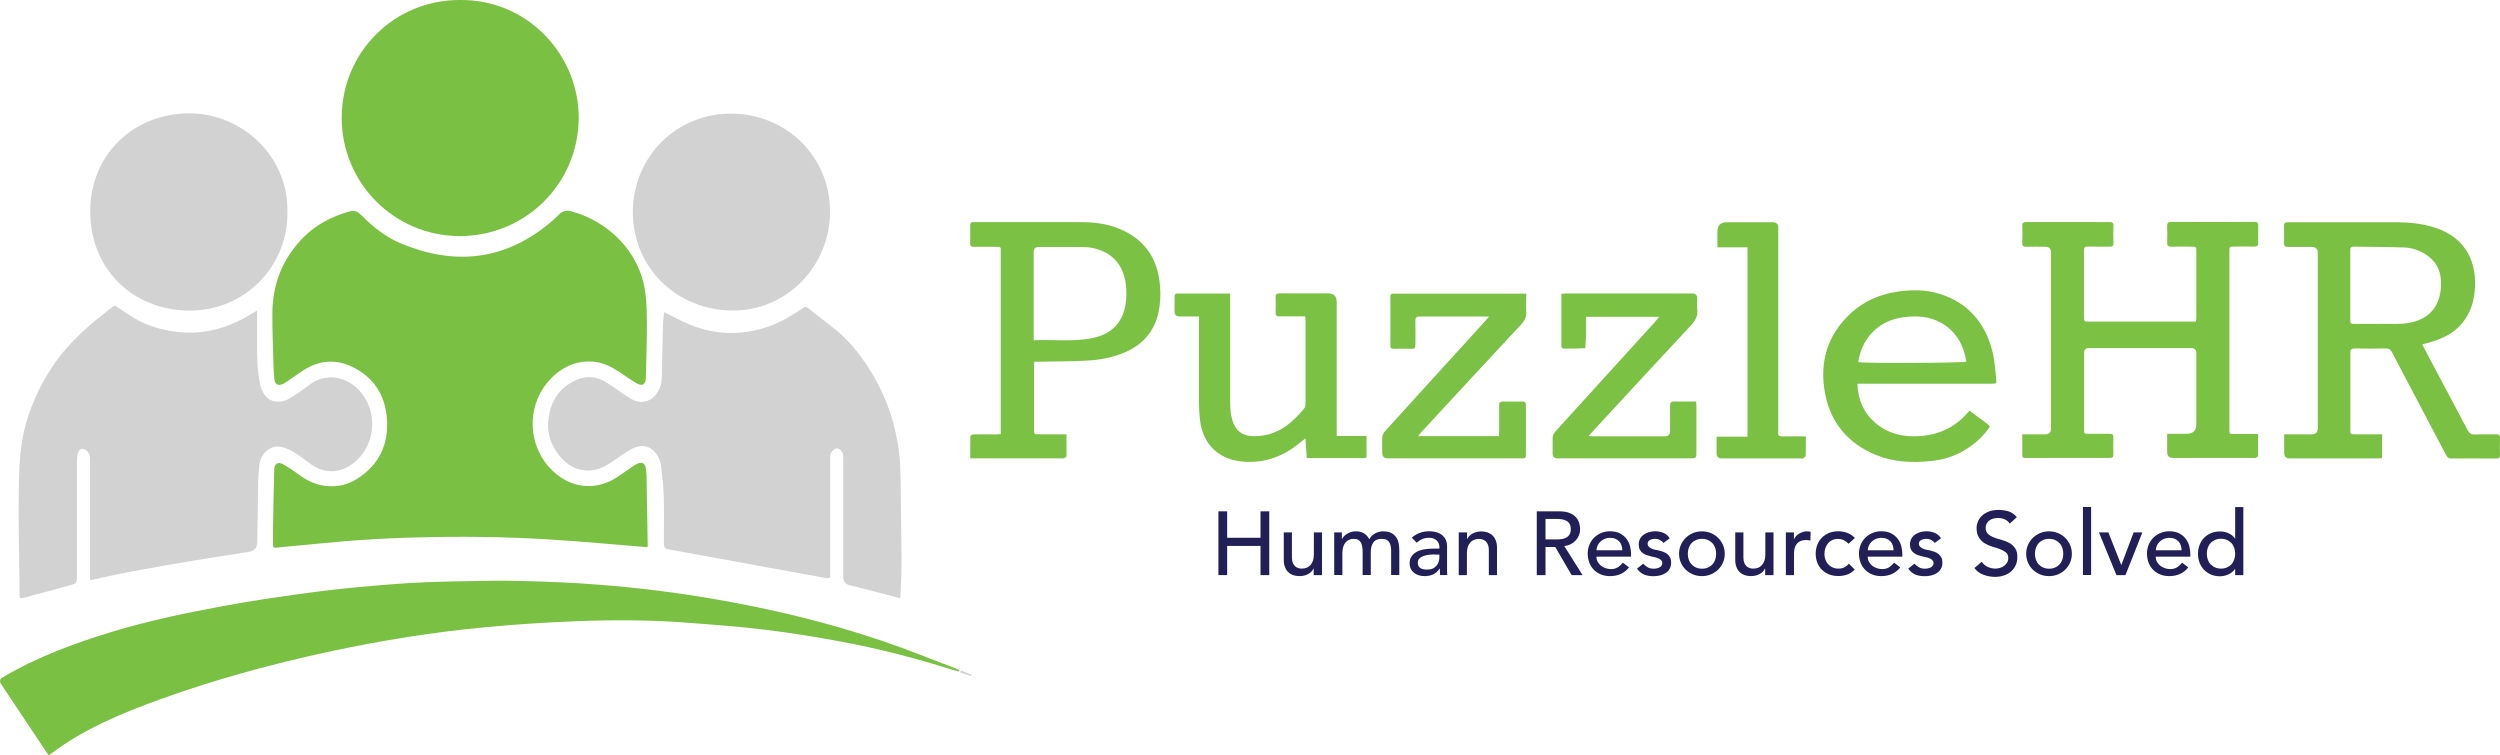 <?xml version="1.0" encoding="UTF-8"?><svg id="a" xmlns="http://www.w3.org/2000/svg" viewBox="0 0 299.9 90.61"><g><path d="M146.16,61.34h1.05v3.17h4v-3.17h1.05v7.65h-1.05v-3.5h-4v3.5h-1.05v-7.65Z" fill="#221f57"/><path d="M158.57,68.99h-.98v-.79h-.02c-.12,.27-.34,.5-.64,.66-.31,.17-.66,.25-1.06,.25-.25,0-.49-.04-.72-.11-.23-.08-.42-.19-.59-.35-.17-.16-.31-.36-.41-.61s-.15-.54-.15-.88v-3.29h.98v3.02c0,.24,.03,.44,.1,.61s.15,.31,.26,.41c.11,.1,.23,.18,.38,.23,.14,.05,.29,.07,.44,.07,.2,0,.39-.03,.57-.1,.17-.06,.33-.17,.46-.31s.23-.32,.31-.53c.07-.22,.11-.47,.11-.77v-2.63h.98v5.12h-.02Z" fill="#221f57"/><path d="M160.05,63.87h.92v.8h.02c.02-.07,.08-.16,.17-.27,.09-.11,.21-.21,.35-.31s.31-.18,.5-.25,.41-.1,.64-.1c.39,0,.71,.08,.97,.24s.48,.4,.64,.71c.17-.32,.4-.55,.71-.71,.31-.16,.61-.24,.93-.24,.4,0,.73,.06,.98,.19s.45,.3,.6,.51c.15,.21,.25,.45,.3,.72,.05,.27,.08,.55,.08,.84v2.98h-.98v-2.85c0-.19,0-.38-.04-.56s-.08-.34-.16-.48c-.08-.14-.19-.25-.34-.33s-.34-.12-.58-.12c-.47,0-.81,.14-1.01,.43s-.31,.66-.31,1.11v2.8h-.98v-2.68c0-.24,0-.47-.04-.67s-.08-.38-.15-.52c-.08-.15-.19-.26-.33-.35-.14-.08-.33-.12-.57-.12-.17,0-.34,.03-.51,.1-.16,.07-.31,.17-.43,.31s-.22,.31-.29,.52c-.07,.21-.11,.46-.11,.75v2.66h-.98v-5.12h0Z" fill="#221f57"/><path d="M169.37,64.49c.28-.25,.6-.44,.96-.57,.36-.13,.73-.19,1.09-.19s.7,.05,.98,.14c.27,.09,.5,.22,.67,.38s.3,.34,.39,.55c.08,.21,.13,.42,.13,.64v2.61c0,.18,0,.35,0,.5,0,.15,.02,.3,.03,.43h-.87c-.02-.26-.03-.52-.03-.78h-.02c-.22,.33-.48,.57-.77,.7-.3,.14-.64,.21-1.04,.21-.24,0-.47-.03-.69-.1-.22-.06-.41-.16-.57-.29s-.29-.29-.39-.48c-.09-.19-.14-.41-.14-.66,0-.33,.07-.61,.22-.83s.35-.4,.61-.55c.26-.14,.56-.24,.91-.3,.35-.06,.71-.09,1.11-.09h.72v-.22c0-.13-.03-.26-.08-.39s-.13-.25-.23-.35c-.1-.1-.23-.19-.38-.25-.15-.06-.33-.09-.55-.09-.19,0-.35,.02-.5,.05-.14,.04-.27,.08-.39,.14-.12,.05-.22,.12-.32,.19-.09,.07-.19,.14-.27,.21l-.59-.6h0Zm2.77,2.02c-.23,0-.47,.01-.71,.04s-.47,.07-.67,.15c-.2,.07-.36,.17-.49,.3-.13,.13-.19,.3-.19,.5,0,.3,.1,.51,.3,.64s.47,.19,.81,.19c.27,0,.5-.04,.69-.13s.34-.21,.46-.35c.12-.14,.2-.3,.25-.48s.08-.35,.08-.52v-.32h-.52v-.02Z" fill="#221f57"/><path d="M175.01,63.87h.98v.79h.02c.12-.27,.34-.49,.64-.66,.31-.17,.66-.25,1.06-.25,.25,0,.49,.04,.71,.11,.23,.08,.43,.19,.6,.35,.17,.16,.31,.36,.41,.61s.15,.54,.15,.88v3.29h-.98v-3.02c0-.24-.03-.44-.1-.61s-.15-.31-.26-.41c-.11-.1-.23-.18-.38-.23-.14-.05-.29-.07-.44-.07-.2,0-.39,.03-.57,.1-.17,.06-.33,.17-.46,.31s-.23,.32-.31,.53c-.07,.22-.11,.47-.11,.77v2.63h-.98v-5.12h.02Z" fill="#221f57"/><path d="M184.35,61.34h2.72c.49,0,.9,.07,1.22,.2s.57,.3,.76,.51c.19,.21,.31,.44,.39,.69,.07,.26,.11,.5,.11,.74s-.04,.48-.13,.71c-.09,.23-.21,.43-.38,.62-.16,.18-.36,.34-.6,.46-.24,.13-.5,.2-.79,.23l2.19,3.49h-1.31l-1.96-3.37h-1.17v3.37h-1.05v-7.65h0Zm1.05,3.37h1.37c.2,0,.41-.02,.61-.05,.2-.03,.38-.09,.53-.18,.16-.09,.28-.21,.38-.37,.09-.16,.14-.37,.14-.63s-.05-.47-.14-.63-.22-.29-.38-.37c-.16-.09-.33-.15-.53-.18s-.4-.05-.61-.05h-1.37v2.46Z" fill="#221f57"/><path d="M191.51,66.78c0,.22,.05,.43,.15,.61,.1,.18,.23,.34,.39,.47,.16,.13,.35,.23,.56,.3,.21,.07,.43,.11,.65,.11,.31,0,.57-.07,.8-.21s.43-.33,.62-.56l.74,.56c-.55,.7-1.31,1.05-2.29,1.05-.41,0-.78-.07-1.11-.21s-.61-.33-.84-.57-.41-.53-.53-.85c-.12-.33-.19-.68-.19-1.06s.07-.74,.2-1.06c.13-.33,.32-.61,.56-.85,.24-.24,.52-.43,.85-.57s.68-.21,1.07-.21c.46,0,.85,.08,1.16,.24,.32,.16,.58,.37,.78,.62,.2,.26,.35,.54,.44,.86s.14,.65,.14,.98v.35h-4.15Zm3.1-.78c0-.22-.04-.41-.1-.59-.06-.18-.15-.34-.28-.47-.12-.13-.28-.24-.46-.31-.19-.08-.4-.11-.65-.11s-.46,.05-.66,.14-.37,.21-.51,.35-.25,.3-.32,.48c-.08,.18-.11,.35-.11,.52h3.09Z" fill="#221f57"/><path d="M199.58,65.15c-.12-.14-.26-.26-.43-.36s-.38-.15-.63-.15c-.23,0-.43,.05-.61,.15-.17,.1-.26,.24-.26,.43,0,.15,.05,.27,.15,.37,.1,.09,.21,.17,.35,.23,.13,.06,.28,.1,.43,.13s.28,.05,.39,.08c.21,.05,.41,.11,.59,.18,.19,.07,.35,.17,.48,.28,.13,.12,.24,.26,.32,.42,.08,.17,.11,.37,.11,.6,0,.29-.06,.53-.19,.74-.12,.21-.28,.37-.48,.5s-.42,.22-.67,.28-.5,.09-.76,.09c-.43,0-.81-.06-1.13-.19-.32-.13-.61-.37-.87-.71l.74-.6c.16,.16,.34,.3,.53,.42,.2,.12,.44,.18,.72,.18,.12,0,.25-.01,.38-.04s.24-.06,.34-.12c.1-.05,.18-.12,.24-.21,.06-.08,.09-.18,.09-.29,0-.14-.05-.26-.14-.36-.09-.09-.2-.17-.33-.22s-.26-.1-.4-.13-.27-.06-.38-.08c-.21-.05-.41-.11-.6-.17s-.36-.15-.5-.26c-.15-.11-.26-.24-.35-.41-.09-.17-.13-.37-.13-.62,0-.27,.06-.5,.17-.7s.26-.36,.45-.49,.4-.23,.63-.29c.24-.06,.47-.1,.71-.1,.35,0,.68,.06,1,.19,.32,.13,.57,.35,.76,.65l-.76,.57h.04Z" fill="#221f57"/><path d="M201.42,66.43c0-.37,.07-.72,.21-1.05,.14-.32,.34-.61,.58-.85,.25-.24,.54-.44,.87-.58s.69-.21,1.08-.21,.75,.07,1.08,.21,.63,.33,.87,.58c.25,.24,.44,.53,.58,.85s.21,.67,.21,1.05-.07,.73-.21,1.05c-.14,.33-.34,.61-.58,.85-.25,.24-.54,.43-.87,.57s-.69,.21-1.08,.21-.75-.07-1.08-.21-.63-.33-.87-.57c-.25-.24-.44-.53-.58-.85-.14-.33-.21-.68-.21-1.05Zm1.05,0c0,.26,.04,.5,.12,.72s.19,.41,.34,.56c.15,.15,.32,.28,.53,.37,.21,.09,.45,.14,.71,.14s.5-.04,.71-.14c.21-.09,.39-.21,.53-.37,.15-.15,.26-.34,.34-.56s.12-.46,.12-.72-.04-.5-.12-.72-.19-.41-.34-.56c-.15-.15-.32-.28-.53-.37-.21-.09-.45-.14-.71-.14s-.5,.05-.71,.14-.39,.21-.53,.37c-.15,.15-.26,.34-.34,.56s-.12,.46-.12,.72Z" fill="#221f57"/><path d="M212.73,68.99h-.98v-.79h-.02c-.12,.27-.34,.5-.64,.66s-.66,.25-1.06,.25c-.25,0-.49-.04-.72-.11-.23-.08-.42-.19-.59-.35-.17-.16-.31-.36-.41-.61s-.15-.54-.15-.88v-3.29h.98v3.02c0,.24,.03,.44,.1,.61s.15,.31,.26,.41c.11,.1,.23,.18,.38,.23,.14,.05,.29,.07,.44,.07,.2,0,.39-.03,.57-.1,.17-.06,.33-.17,.46-.31s.23-.32,.31-.53c.07-.22,.11-.47,.11-.77v-2.63h.98v5.12h-.02Z" fill="#221f57"/><path d="M214.22,63.87h.98v.79h.02c.07-.14,.15-.26,.26-.37s.23-.21,.37-.29c.13-.08,.28-.14,.44-.19s.32-.07,.48-.07,.31,.02,.44,.06l-.04,1.05c-.08-.02-.16-.04-.24-.05s-.16-.02-.24-.02c-.48,0-.85,.13-1.1,.4-.25,.27-.38,.68-.38,1.24v2.57h-.98v-5.12h0Z" fill="#221f57"/><path d="M221.75,65.23c-.18-.19-.37-.33-.57-.43-.2-.1-.44-.15-.71-.15s-.5,.05-.7,.15-.37,.23-.5,.4-.24,.36-.31,.58c-.07,.22-.1,.45-.1,.69s.04,.46,.12,.67,.19,.4,.34,.56c.15,.16,.32,.28,.52,.37,.2,.09,.43,.14,.69,.14,.28,0,.51-.05,.71-.15,.2-.1,.38-.24,.55-.43l.7,.69c-.25,.28-.55,.48-.89,.6s-.7,.18-1.07,.18c-.4,0-.77-.06-1.1-.19-.33-.13-.62-.31-.86-.55-.24-.23-.43-.51-.56-.84-.13-.33-.2-.69-.2-1.09s.07-.76,.2-1.09c.13-.33,.31-.62,.55-.85,.24-.24,.52-.42,.85-.56,.33-.13,.7-.2,1.11-.2,.38,0,.74,.07,1.09,.2,.35,.13,.65,.34,.9,.61l-.74,.67-.02,.02Z" fill="#221f57"/><path d="M224.05,66.78c0,.22,.05,.43,.15,.61,.1,.18,.23,.34,.39,.47,.16,.13,.35,.23,.56,.3s.43,.11,.65,.11c.31,0,.57-.07,.8-.21s.43-.33,.62-.56l.74,.56c-.55,.7-1.31,1.05-2.29,1.05-.41,0-.78-.07-1.11-.21s-.61-.33-.84-.57-.41-.53-.53-.85c-.12-.33-.19-.68-.19-1.06s.07-.74,.2-1.06c.13-.33,.32-.61,.56-.85,.24-.24,.52-.43,.85-.57s.68-.21,1.07-.21c.46,0,.85,.08,1.16,.24,.32,.16,.58,.37,.78,.62,.2,.26,.35,.54,.44,.86s.14,.65,.14,.98v.35h-4.15Zm3.1-.78c0-.22-.04-.41-.1-.59-.06-.18-.15-.34-.28-.47-.12-.13-.28-.24-.46-.31-.19-.08-.4-.11-.65-.11s-.46,.05-.66,.14-.37,.21-.51,.35-.25,.3-.32,.48c-.08,.18-.11,.35-.11,.52h3.09Z" fill="#221f57"/><path d="M232.12,65.15c-.12-.14-.26-.26-.43-.36s-.38-.15-.63-.15c-.23,0-.43,.05-.61,.15-.17,.1-.26,.24-.26,.43,0,.15,.05,.27,.15,.37,.1,.09,.21,.17,.35,.23,.13,.06,.28,.1,.43,.13s.28,.05,.39,.08c.21,.05,.41,.11,.59,.18,.19,.07,.35,.17,.48,.28,.13,.12,.24,.26,.32,.42,.08,.17,.11,.37,.11,.6,0,.29-.06,.53-.19,.74-.12,.21-.28,.37-.48,.5s-.42,.22-.67,.28-.5,.09-.76,.09c-.43,0-.81-.06-1.13-.19-.32-.13-.61-.37-.87-.71l.74-.6c.16,.16,.34,.3,.53,.42,.2,.12,.44,.18,.72,.18,.12,0,.25-.01,.38-.04s.24-.06,.34-.12c.1-.05,.18-.12,.24-.21,.06-.08,.09-.18,.09-.29,0-.14-.05-.26-.14-.36-.09-.09-.2-.17-.33-.22s-.26-.1-.4-.13-.27-.06-.38-.08c-.21-.05-.41-.11-.6-.17s-.36-.15-.5-.26c-.15-.11-.26-.24-.35-.41-.09-.17-.13-.37-.13-.62,0-.27,.06-.5,.17-.7s.26-.36,.45-.49,.4-.23,.63-.29c.24-.06,.47-.1,.71-.1,.35,0,.68,.06,1,.19,.32,.13,.57,.35,.76,.65l-.76,.57h.04Z" fill="#221f57"/><path d="M237.73,67.39c.19,.28,.43,.49,.73,.62,.29,.13,.6,.2,.91,.2,.17,0,.35-.03,.53-.08s.35-.13,.5-.24,.27-.24,.37-.4c.09-.16,.14-.34,.14-.55,0-.3-.09-.52-.28-.67s-.42-.28-.7-.39c-.28-.1-.59-.21-.92-.3-.33-.1-.64-.23-.92-.4s-.51-.4-.7-.7c-.19-.29-.28-.69-.28-1.18,0-.22,.05-.46,.15-.71,.1-.25,.25-.48,.46-.69s.48-.38,.81-.52,.73-.21,1.19-.21c.42,0,.83,.06,1.21,.17,.39,.12,.72,.35,1.01,.7l-.85,.77c-.13-.2-.32-.36-.56-.49-.24-.12-.51-.18-.82-.18s-.53,.04-.73,.11c-.19,.08-.35,.17-.46,.29s-.2,.25-.25,.38c-.05,.14-.07,.26-.07,.38,0,.32,.09,.57,.28,.75,.19,.17,.42,.31,.7,.42s.59,.21,.92,.29c.33,.09,.64,.21,.92,.36s.51,.36,.7,.63c.19,.26,.28,.62,.28,1.09,0,.37-.07,.7-.21,.99-.14,.3-.33,.54-.57,.75-.24,.2-.52,.36-.85,.46-.33,.11-.68,.16-1.05,.16-.49,0-.96-.09-1.41-.26-.44-.17-.8-.44-1.06-.8l.86-.73,.02-.02Z" fill="#221f57"/><path d="M243.06,66.43c0-.37,.07-.72,.21-1.05,.14-.32,.34-.61,.58-.85,.25-.24,.54-.44,.87-.58s.69-.21,1.08-.21,.75,.07,1.08,.21,.63,.33,.87,.58c.25,.24,.44,.53,.58,.85s.21,.67,.21,1.05-.07,.73-.21,1.05c-.14,.33-.34,.61-.58,.85-.25,.24-.54,.43-.87,.57s-.69,.21-1.08,.21-.75-.07-1.08-.21-.63-.33-.87-.57c-.25-.24-.44-.53-.58-.85-.14-.33-.21-.68-.21-1.05Zm1.05,0c0,.26,.04,.5,.12,.72s.19,.41,.34,.56c.15,.15,.32,.28,.53,.37,.21,.09,.45,.14,.71,.14s.5-.04,.71-.14c.21-.09,.39-.21,.53-.37,.15-.15,.26-.34,.34-.56s.12-.46,.12-.72-.04-.5-.12-.72-.19-.41-.34-.56c-.15-.15-.32-.28-.53-.37-.21-.09-.45-.14-.71-.14s-.5,.05-.71,.14-.39,.21-.53,.37c-.15,.15-.26,.34-.34,.56s-.12,.46-.12,.72Z" fill="#221f57"/><path d="M249.87,60.82h.98v8.16h-.98s0-8.16,0-8.16Z" fill="#221f57"/><path d="M251.79,63.87h1.13l1.55,3.92,1.48-3.92h1.05l-2.03,5.12h-1.08s-2.1-5.12-2.1-5.12Z" fill="#221f57"/><path d="M258.6,66.78c0,.22,.05,.43,.15,.61s.23,.34,.39,.47c.16,.13,.35,.23,.56,.3s.43,.11,.65,.11c.31,0,.57-.07,.8-.21,.23-.14,.43-.33,.62-.56l.74,.56c-.55,.7-1.31,1.05-2.29,1.05-.41,0-.78-.07-1.11-.21s-.61-.33-.84-.57-.41-.53-.53-.85c-.12-.33-.19-.68-.19-1.06s.07-.74,.2-1.06c.13-.33,.32-.61,.56-.85s.52-.43,.85-.57,.68-.21,1.07-.21c.46,0,.85,.08,1.16,.24,.32,.16,.58,.37,.78,.62,.2,.26,.35,.54,.44,.86s.14,.65,.14,.98v.35h-4.15Zm3.1-.78c0-.22-.04-.41-.1-.59-.06-.18-.15-.34-.28-.47-.12-.13-.28-.24-.46-.31-.19-.08-.4-.11-.65-.11s-.46,.05-.66,.14-.37,.21-.51,.35-.25,.3-.32,.48c-.08,.18-.11,.35-.11,.52h3.09Z" fill="#221f57"/><path d="M269.11,68.99h-.98v-.73h-.02c-.19,.27-.45,.49-.78,.64s-.67,.23-1.02,.23c-.4,0-.76-.07-1.09-.21-.32-.14-.6-.33-.83-.57-.23-.24-.41-.53-.53-.85s-.19-.68-.19-1.06,.06-.74,.19-1.06c.12-.33,.3-.61,.53-.85s.51-.43,.83-.57c.32-.14,.69-.21,1.09-.21,.37,0,.72,.08,1.05,.23s.58,.37,.75,.63h.02v-3.78h.98s0,8.16,0,8.16Zm-2.68-.78c.26,0,.5-.04,.71-.14,.21-.09,.39-.21,.53-.37,.15-.15,.26-.34,.34-.56s.12-.46,.12-.72-.04-.5-.12-.72-.19-.41-.34-.56c-.15-.15-.32-.28-.53-.37-.21-.09-.45-.14-.71-.14s-.5,.05-.71,.14-.39,.21-.53,.37c-.15,.15-.26,.34-.34,.56s-.12,.46-.12,.72,.04,.5,.12,.72,.19,.41,.34,.56c.15,.15,.32,.28,.53,.37,.21,.09,.45,.14,.71,.14Z" fill="#221f57"/></g><g><path d="M77.68,65.64c-3.98-.32-7.9-.69-11.84-.93-5.29-.33-10.58-.38-15.87-.24-2.37,.06-4.75,.17-7.11,.34-2.89,.21-5.77,.52-8.65,.78-.3,.03-.6,.05-.9,.09-.52,.07-.56,.04-.56-.47,0-1.29,0-2.58,.03-3.86,.03-1.61,.07-3.22,.11-4.82v-.24c.07-.69,.45-.93,1.07-.59,.63,.35,1.24,.75,1.82,1.18,.98,.74,2.04,1.27,3.28,1.41,1.37,.16,2.66-.13,3.81-.87,2.64-1.69,3.78-4.17,3.54-7.24-.22-2.83-1.62-4.98-4.23-6.21-1.97-.93-3.91-.74-5.75,.43-.64,.41-1.26,.86-1.89,1.29-.18,.12-.37,.25-.56,.35-.62,.3-1.01,.08-1.08-.62-.05-.58-.08-1.16-.1-1.75-.05-2.03-.14-4.06-.13-6.09,.02-3.56,1.26-6.64,3.79-9.17,1.55-1.54,3.45-2.48,5.53-3.07,.62-.17,1.04,.15,1.44,.55,1.37,1.39,2.9,2.58,4.7,3.33,6.35,2.63,12.29,2.05,17.7-2.37,.42-.34,.82-.71,1.2-1.1,.42-.43,.91-.56,1.48-.41,4.34,1.16,8.25,4.75,8.91,9.82,.17,1.31,.18,2.65,.18,3.97,0,2.07-.07,4.14-.13,6.21-.02,.79-.42,1.03-1.1,.64-.73-.42-1.41-.92-2.12-1.39-.95-.62-1.95-1.12-3.11-1.21-1.82-.14-3.36,.48-4.69,1.68-3.45,3.12-3.39,8.6,.1,11.65,2.23,1.95,5.12,2.13,7.57,.47,.63-.43,1.26-.87,1.89-1.3,.17-.11,.34-.22,.53-.29,.49-.19,.82,0,.92,.52,.05,.3,.09,.6,.1,.9,.05,2.81,.1,5.63,.14,8.44,0,.06-.02,.11-.03,.16v.03Z" fill="#7ac042"/><path d="M30.84,37.23v3.73c-.01,1.74,0,3.49,.38,5.2,.09,.44,.3,.88,.55,1.25,.67,.96,2.03,.92,2.84,.45,.85-.49,1.67-1.05,2.44-1.65,1.64-1.29,3.79-1.24,5.43,.06,2.86,2.26,2.9,6.81,.07,9.17-1.64,1.36-3.59,1.48-5.35,.18-.69-.51-1.38-1.04-2.12-1.48-.47-.28-1.03-.5-1.56-.56-1.19-.13-2.26,.88-2.41,2.2-.07,.64-.11,1.28-.13,1.92-.05,2.45-.08,4.9-.12,7.35-.01,.72-.36,1.05-1.18,1.18-2.03,.31-4.07,.62-6.09,.96-2.56,.43-5.12,.87-7.67,1.34-1.63,.3-3.25,.68-4.87,1.02-.06,.01-.12,0-.25,.02v-14.48c0-.44-.11-.79-.45-1.06-.41-.33-.83-.23-.98,.27-.1,.34-.13,.71-.14,1.07v13.64c0,.96-.03,.98-.94,1.23-1.8,.48-3.59,.97-5.39,1.46-.52,.14-.56,.13-.56-.39v-1.27c-.04-3.74-.15-7.48-.09-11.21,.04-2.75,.12-5.51,.92-8.2,.78-2.65,1.97-5.08,3.57-7.31,1.05-1.46,2.3-2.74,3.62-3.95,1.01-.92,2.11-1.72,3.17-2.58,.2-.17,.34-.1,.53,.03,.66,.45,1.32,.91,2.01,1.32,1.59,.95,3.33,1.45,5.16,1.67,2.82,.34,5.45-.27,7.94-1.58,.54-.29,1.06-.62,1.7-1h-.03Z" fill="#d2d2d2"/><path d="M79.7,37.45c.71,.36,1.4,.73,2.1,1.07,2.19,1.07,4.51,1.58,6.94,1.39,2.27-.19,4.38-.92,6.31-2.14,.42-.27,.86-.52,1.27-.81,.24-.18,.41-.17,.63,0,1.11,.89,2.24,1.75,3.35,2.64,1.54,1.25,2.75,2.8,3.84,4.44,1.84,2.8,3,5.87,3.56,9.17,.36,2.09,.35,4.19,.36,6.29,.02,2.77,.09,5.54,.09,8.32,0,1.3-.1,2.6-.15,3.95-1.06-.28-2.09-.55-3.13-.82-.97-.25-1.93-.5-2.91-.73-.49-.12-.76-.41-.8-.92v-14.36c0-.22,0-.47-.1-.64-.16-.26-.37-.55-.76-.5-.27,.04-.65,.47-.71,.82-.02,.16,0,.32,0,.48v13.58c0,.77,0,.76-.79,.61-2.32-.43-4.64-.84-6.96-1.26-1.59-.29-3.18-.59-4.77-.88-2.16-.39-4.32-.79-6.48-1.17-.94-.17-.95-.15-.95-1.12,0-1.85,.04-3.7-.02-5.55-.04-1.21-.22-2.42-.35-3.63-.03-.25-.15-.5-.25-.74-.64-1.38-1.91-1.81-3.25-1.07-.72,.4-1.4,.86-2.07,1.34-.89,.64-1.82,1.18-2.95,1.23-1.48,.07-2.66-.59-3.57-1.68-.98-1.17-1.53-2.56-1.42-4.11,.17-2.33,1.21-4.13,3.43-5.09,1.24-.54,2.47-.38,3.6,.34,.88,.56,1.72,1.19,2.59,1.75,.58,.37,1.19,.68,1.92,.53,1.07-.21,1.62-.98,1.95-1.93,.11-.31,.13-.67,.14-1,.05-2.13,.08-4.26,.14-6.38,.01-.47,.1-.94,.15-1.44h.02Z" fill="#d2d2d2"/><path d="M5.81,90.58c-.27-.41-.52-.78-.76-1.14-1.64-2.46-3.28-4.92-4.92-7.38-.22-.33-.16-.6,.18-.8,4.13-2.44,8.58-4.09,13.16-5.48,4.32-1.31,8.72-2.23,13.14-3.05,3.83-.71,7.69-1.27,11.56-1.77,3.15-.41,6.32-.68,9.48-.92,2.35-.18,4.7-.25,7.06-.3,2.62-.06,5.23-.11,7.85-.05,3.14,.08,6.28,.21,9.4,.46,4.65,.36,9.28,.94,13.88,1.74,6.77,1.17,13.43,2.77,19.93,4.97,2.97,1.01,5.88,2.19,8.81,3.3,.18,.07,.34,.17,.51,.25-.02,.05-.04,.09-.05,.14-.28-.07-.57-.14-.85-.22-4.41-1.4-8.89-2.55-13.44-3.39-2.92-.54-5.86-1.02-8.81-1.38-3.19-.39-6.4-.63-9.61-.87-4.38-.33-8.77-.34-13.16-.17-3.62,.14-7.23,.37-10.84,.71-6.29,.59-12.52,1.59-18.7,2.91-6.97,1.5-13.83,3.36-20.53,5.79-4.56,1.65-9.04,3.52-12.96,6.47-.08,.06-.17,.11-.33,.21v-.03Z" fill="#7ac043"/><path d="M55.19,0c8.17-.08,14.31,6.67,14.23,14.25-.08,7.83-6.42,14.1-14.33,14.07-7.81-.03-14.12-6.39-14.1-14.23C41.01,6.24,47.32-.03,55.19,0Z" fill="#7ac042"/><path d="M34.48,25.38c.12,6.49-5.08,11.94-11.81,11.88-6.81-.07-11.85-5.03-11.85-11.9s5.29-11.83,12.03-11.76c6.34,.07,11.77,5.29,11.62,11.78h.01Z" fill="#d2d2d2"/><path d="M75.91,25.37c.06-6.52,5.16-11.76,11.81-11.74,6.56,.02,11.85,5.12,11.85,11.72s-5.21,11.93-11.67,11.9c-6.72-.03-11.99-5.11-11.99-11.88Z" fill="#d2d2d2"/><path d="M242.6,52.1h2.76q.67,0,.67-.65V30.26q0-.66-.65-.66c-.77,0-1.53-.02-2.3,0-.36,.01-.51-.1-.49-.48,.03-.66,.03-1.33,0-1.99-.02-.42,.16-.5,.54-.49,2.66,.01,5.32,0,7.97,0,.64,0,1.29,.02,1.93,0,.35-.01,.51,.07,.5,.46-.03,.68-.03,1.37,0,2.05,0,.36-.14,.45-.46,.44-.87-.01-1.73,.01-2.6-.01-.37,0-.48,.11-.48,.48,0,2.68,0,5.35,0,8.03,0,.29,0,.49,.4,.49,4.29,0,8.58,0,12.87,0,.04,0,.08-.02,.17-.05,.01-.15,.04-.32,.04-.5v-7.85c0-.58,0-.59-.6-.59-.79,0-1.57-.02-2.36,0-.44,.02-.56-.15-.54-.56,.03-.62,.02-1.25,0-1.87-.01-.37,.07-.54,.5-.54,3.32,.02,6.64,.01,9.97,0,.34,0,.47,.1,.46,.45-.02,.68-.02,1.37,0,2.05,0,.34-.11,.46-.45,.46-.81-.02-1.61,0-2.42,0-.58,0-.59,0-.59,.6v21.06c0,.92-.1,.82,.85,.82h2.59c0,.91,0,1.77-.01,2.63,0,.09-.15,.2-.26,.24-.1,.04-.24,0-.36,0h-9.6c-.45,0-.68-.23-.68-.7v-2.19h2.32c.79,0,1.18-.38,1.18-1.15v-8.51q0-.63-.62-.63h-12.26q-.59,0-.59,.59v9.11c0,.58,0,.59,.59,.59,.83,0,1.65,0,2.48,0,.34,0,.46,.1,.45,.44-.02,.66-.02,1.33,0,1.99,0,.32-.06,.47-.43,.46-3.36,0-6.73,0-10.09,0-.22,0-.41,0-.41-.3v-2.53Z" fill="#7bc144"/><path d="M290.57,41.31c.31,.59,.58,1.12,.86,1.65,1.53,2.88,3.07,5.75,4.58,8.63,.21,.39,.44,.55,.88,.53,.84-.04,1.69,0,2.54-.02,.32,0,.48,.07,.47,.43-.02,.68-.02,1.37,0,2.05,0,.32-.12,.42-.43,.42-1.81,0-3.62-.02-5.44,0-.36,0-.48-.2-.62-.45-1.18-2.24-2.36-4.48-3.54-6.73-.98-1.87-1.98-3.73-2.95-5.6-.16-.31-.35-.42-.7-.42-1.25,.02-2.5,.03-3.74,0-.43,0-.54,.14-.53,.55,.01,3.06,0,6.12,0,9.17,0,.57,0,.58,.62,.58h3.19v2.86c-.18,0-.36,.03-.53,.03h-10.57q-.65,0-.65-.67v-2.22h3.31c.48,0,.72-.24,.72-.71V30.33c0-.47-.24-.71-.72-.71-.95,0-1.89-.01-2.84,0-.37,0-.5-.11-.49-.49,.02-.66,.02-1.33,0-1.99-.01-.37,.12-.49,.49-.48,1.51,.02,3.02,0,4.53,0h8.4c1.62,0,3.21,.16,4.76,.67,3.75,1.25,5.05,4.27,4.68,7.73-.14,1.35-.58,2.58-1.44,3.65-1.05,1.3-2.47,1.95-4.03,2.39-.23,.06-.47,.12-.8,.2h0Zm-5.25-2.46h0c.95,0,1.9,.04,2.84-.02,2.02-.13,4.15-1.01,4.59-3.8,.07-.45,.08-.92,.06-1.38-.06-1.34-.66-2.38-1.79-3.11-.78-.5-1.64-.82-2.55-.85-2.03-.07-4.06-.07-6.1-.1-.3,0-.43,.09-.43,.41v8.45c0,.32,.12,.41,.42,.41,.99,0,1.97,0,2.96,0h0Z" fill="#7ac043"/><path d="M124.07,43.41c-.01,.23-.03,.41-.03,.58v7.48c0,.62,0,.63,.63,.63h3.27c0,.9,0,1.76,0,2.61,0,.09-.19,.2-.3,.27-.06,.04-.16,0-.24,0h-11.01c0-.92-.01-1.8,.02-2.67,0-.08,.26-.2,.4-.2,.87-.02,1.73,0,2.6,0,.2,0,.39-.02,.64-.03V30.32c0-.77,.08-.71-.71-.71-.85,0-1.69-.01-2.54,0-.31,0-.43-.1-.42-.42,.02-.7,.02-1.41,0-2.11,0-.3,.08-.46,.41-.43,.1,.01,.2,0,.3,0,4.19,0,8.38-.01,12.56,0,1.57,0,3.13,.18,4.61,.79,3.05,1.25,4.61,3.55,4.89,6.79,.1,1.11,.05,2.21-.19,3.3-.52,2.32-1.95,3.87-4.12,4.78-1.48,.63-3.05,.88-4.64,.96-1.81,.09-3.62,.08-5.43,.12h-.69v.02Zm-.06-2.6c2.3-.08,4.54,.18,6.75-.2,1.46-.25,2.78-.85,3.59-2.19,.68-1.13,.81-2.38,.76-3.66-.12-2.79-1.54-4.52-4.13-5.03-.41-.08-.84-.09-1.26-.1-1.71-.01-3.42,0-5.13,0q-.58,0-.59,.6v10.59h.01Z" fill="#7bc144"/><path d="M222.81,46.05c.09,1.89,.73,3.44,2.11,4.64,1.6,1.39,3.53,1.79,5.58,1.61,2.3-.2,4.24-1.18,5.75-3.04,.77,.57,1.53,1.13,2.28,1.69,.29,.21,.07,.38-.05,.55-.84,1.14-1.9,2.01-3.14,2.69-1.16,.64-2.42,.99-3.73,1.12-2.24,.22-4.46,.14-6.59-.74-3.36-1.4-5.45-3.88-6.1-7.45-.67-3.68,.28-6.91,3.05-9.5,1.63-1.53,3.63-2.36,5.84-2.66,1.63-.22,3.26-.21,4.84,.28,3.41,1.06,5.46,3.45,6.34,6.83,.28,1.08,.35,2.22,.47,3.33,.07,.62,.02,.63-.61,.63h-16.04v.02Zm.11-2.61c.84,.17,12.59,.11,12.97-.06-.33-1.95-1.18-3.57-2.94-4.6-1.44-.84-3.02-.94-4.62-.72-1.52,.2-2.85,.82-3.89,1.99-.86,.97-1.33,2.12-1.53,3.4h0Z" fill="#7bc144"/><path d="M156.76,54.99c-.05-.81-.1-1.55-.16-2.41-.27,.22-.49,.4-.72,.58-1.88,1.54-3.99,2.35-6.45,2.24-3.09-.14-5.13-1.97-5.48-5.03-.08-.7-.12-1.4-.12-2.1,0-3.2,0-6.4,0-9.6v-.71h-2.35q-.58,0-.58-.6v-1.75c0-.26,.05-.41,.36-.4,2.07,0,4.14,0,6.31,0v13.03c0,.54,.03,1.09,.13,1.62,.35,1.7,1.16,2.64,3.38,2.44,2.33-.2,3.98-1.6,5.39-3.33,.1-.12,.14-.33,.14-.5v-10.26c0-.06-.02-.11-.05-.26h-1.65c-.46,0-.93-.02-1.39,0-.36,.02-.51-.1-.5-.47,.02-.58,.03-1.17,0-1.75-.02-.42,.11-.55,.54-.54,1.91,.02,3.83,0,5.74,0,.7,0,1.05,.34,1.05,1.03v16.08h3.58c0,.84,.02,1.63,0,2.42,0,.34-.32,.23-.52,.23h-6.65v.04Z" fill="#7bc144"/><path d="M178.68,37.97h-8.34c-.41,0-.56,.1-.55,.53,.03,.96,0,1.93,0,2.9,0,.29-.04,.45-.39,.44-.74-.02-1.49,0-2.23,0-.29,0-.38-.1-.38-.39v-5.85c0-.3,.12-.4,.39-.37,.12,0,.24,0,.36,0h15.55c0,.73-.04,1.42,0,2.11,.05,.65-.18,1.11-.62,1.59-4.02,4.31-8.02,8.64-12.02,12.97-.1,.11-.19,.24-.33,.42h9.68c0-.18,.04-.35,.04-.53v-3.14c0-.31,.06-.49,.43-.48,.78,.02,1.57,0,2.36,0,.31,0,.42,.11,.42,.42v5.97c0,.3-.08,.46-.41,.42-.08,0-.16,0-.24,0h-15.94c-.43,0-.65-.22-.65-.65,0-.6-.03-1.21,0-1.81,.02-.25,.12-.55,.29-.74,3.81-4.21,7.63-8.4,11.45-12.59,.34-.37,.66-.74,1.1-1.23h0Z" fill="#7bc145"/><path d="M199.08,38h-8.83c0,.78,0,1.53,0,2.29,0,.49-.05,.99-.08,1.48-.48,.02-.96,.04-1.44,.05h-1.03c-.27,0-.4-.06-.4-.37v-6.21c.21,0,.38-.04,.55-.04h15.16q.58,0,.59,.6c0,.42-.05,.85,0,1.27,.12,.84-.25,1.42-.8,2.01-4,4.28-7.96,8.59-11.94,12.89-.08,.09-.15,.18-.29,.34,.22,0,.36,.03,.51,.03h8.64q.62,0,.62-.63c0-1.01,.02-2.01,0-3.02,0-.44,.14-.54,.55-.53,.84,.03,1.68,0,2.57,0,.02,.18,.04,.31,.04,.44,0,1.95,0,3.9,0,5.85,0,.44-.14,.53-.55,.53-5.38,0-10.75,0-16.13,0q-.56,0-.57-.56c0-.6,.02-1.21,0-1.81,0-.35,.11-.6,.34-.86,3.08-3.37,6.15-6.76,9.22-10.14,.91-1,1.82-1.99,2.72-2.99,.17-.19,.32-.39,.53-.65v.03Z" fill="#7bc144"/><path d="M216.63,52.35c0,.82,0,1.58-.02,2.34,0,.11-.2,.22-.34,.3-.08,.04-.2,0-.3,0h-9.42q-.63,0-.63-.61v-2h3.71V29.67h-3.61v-1.88c0-.75,.38-1.13,1.14-1.13h5.5q.66,0,.66,.65v24.14c0,.14,0,.28,0,.42-.04,.37,.11,.49,.48,.48,.92-.02,1.84,0,2.82,0h0Z" fill="#7ac043"/><path d="M115.26,80.42c.44,.18,.88,.35,1.32,.53-.02,.05-.04,.11-.06,.16-.45-.15-.89-.29-1.34-.44,.03-.08,.05-.17,.08-.25Z" fill="#d2d2d2"/><path d="M116.83,81.13s.03-.01,.05-.02c0,.02,0,.05,.01,.07-.02,0-.04,0-.05-.01,0,0,0-.03-.01-.04Z" fill="#d2d2d2"/></g></svg>